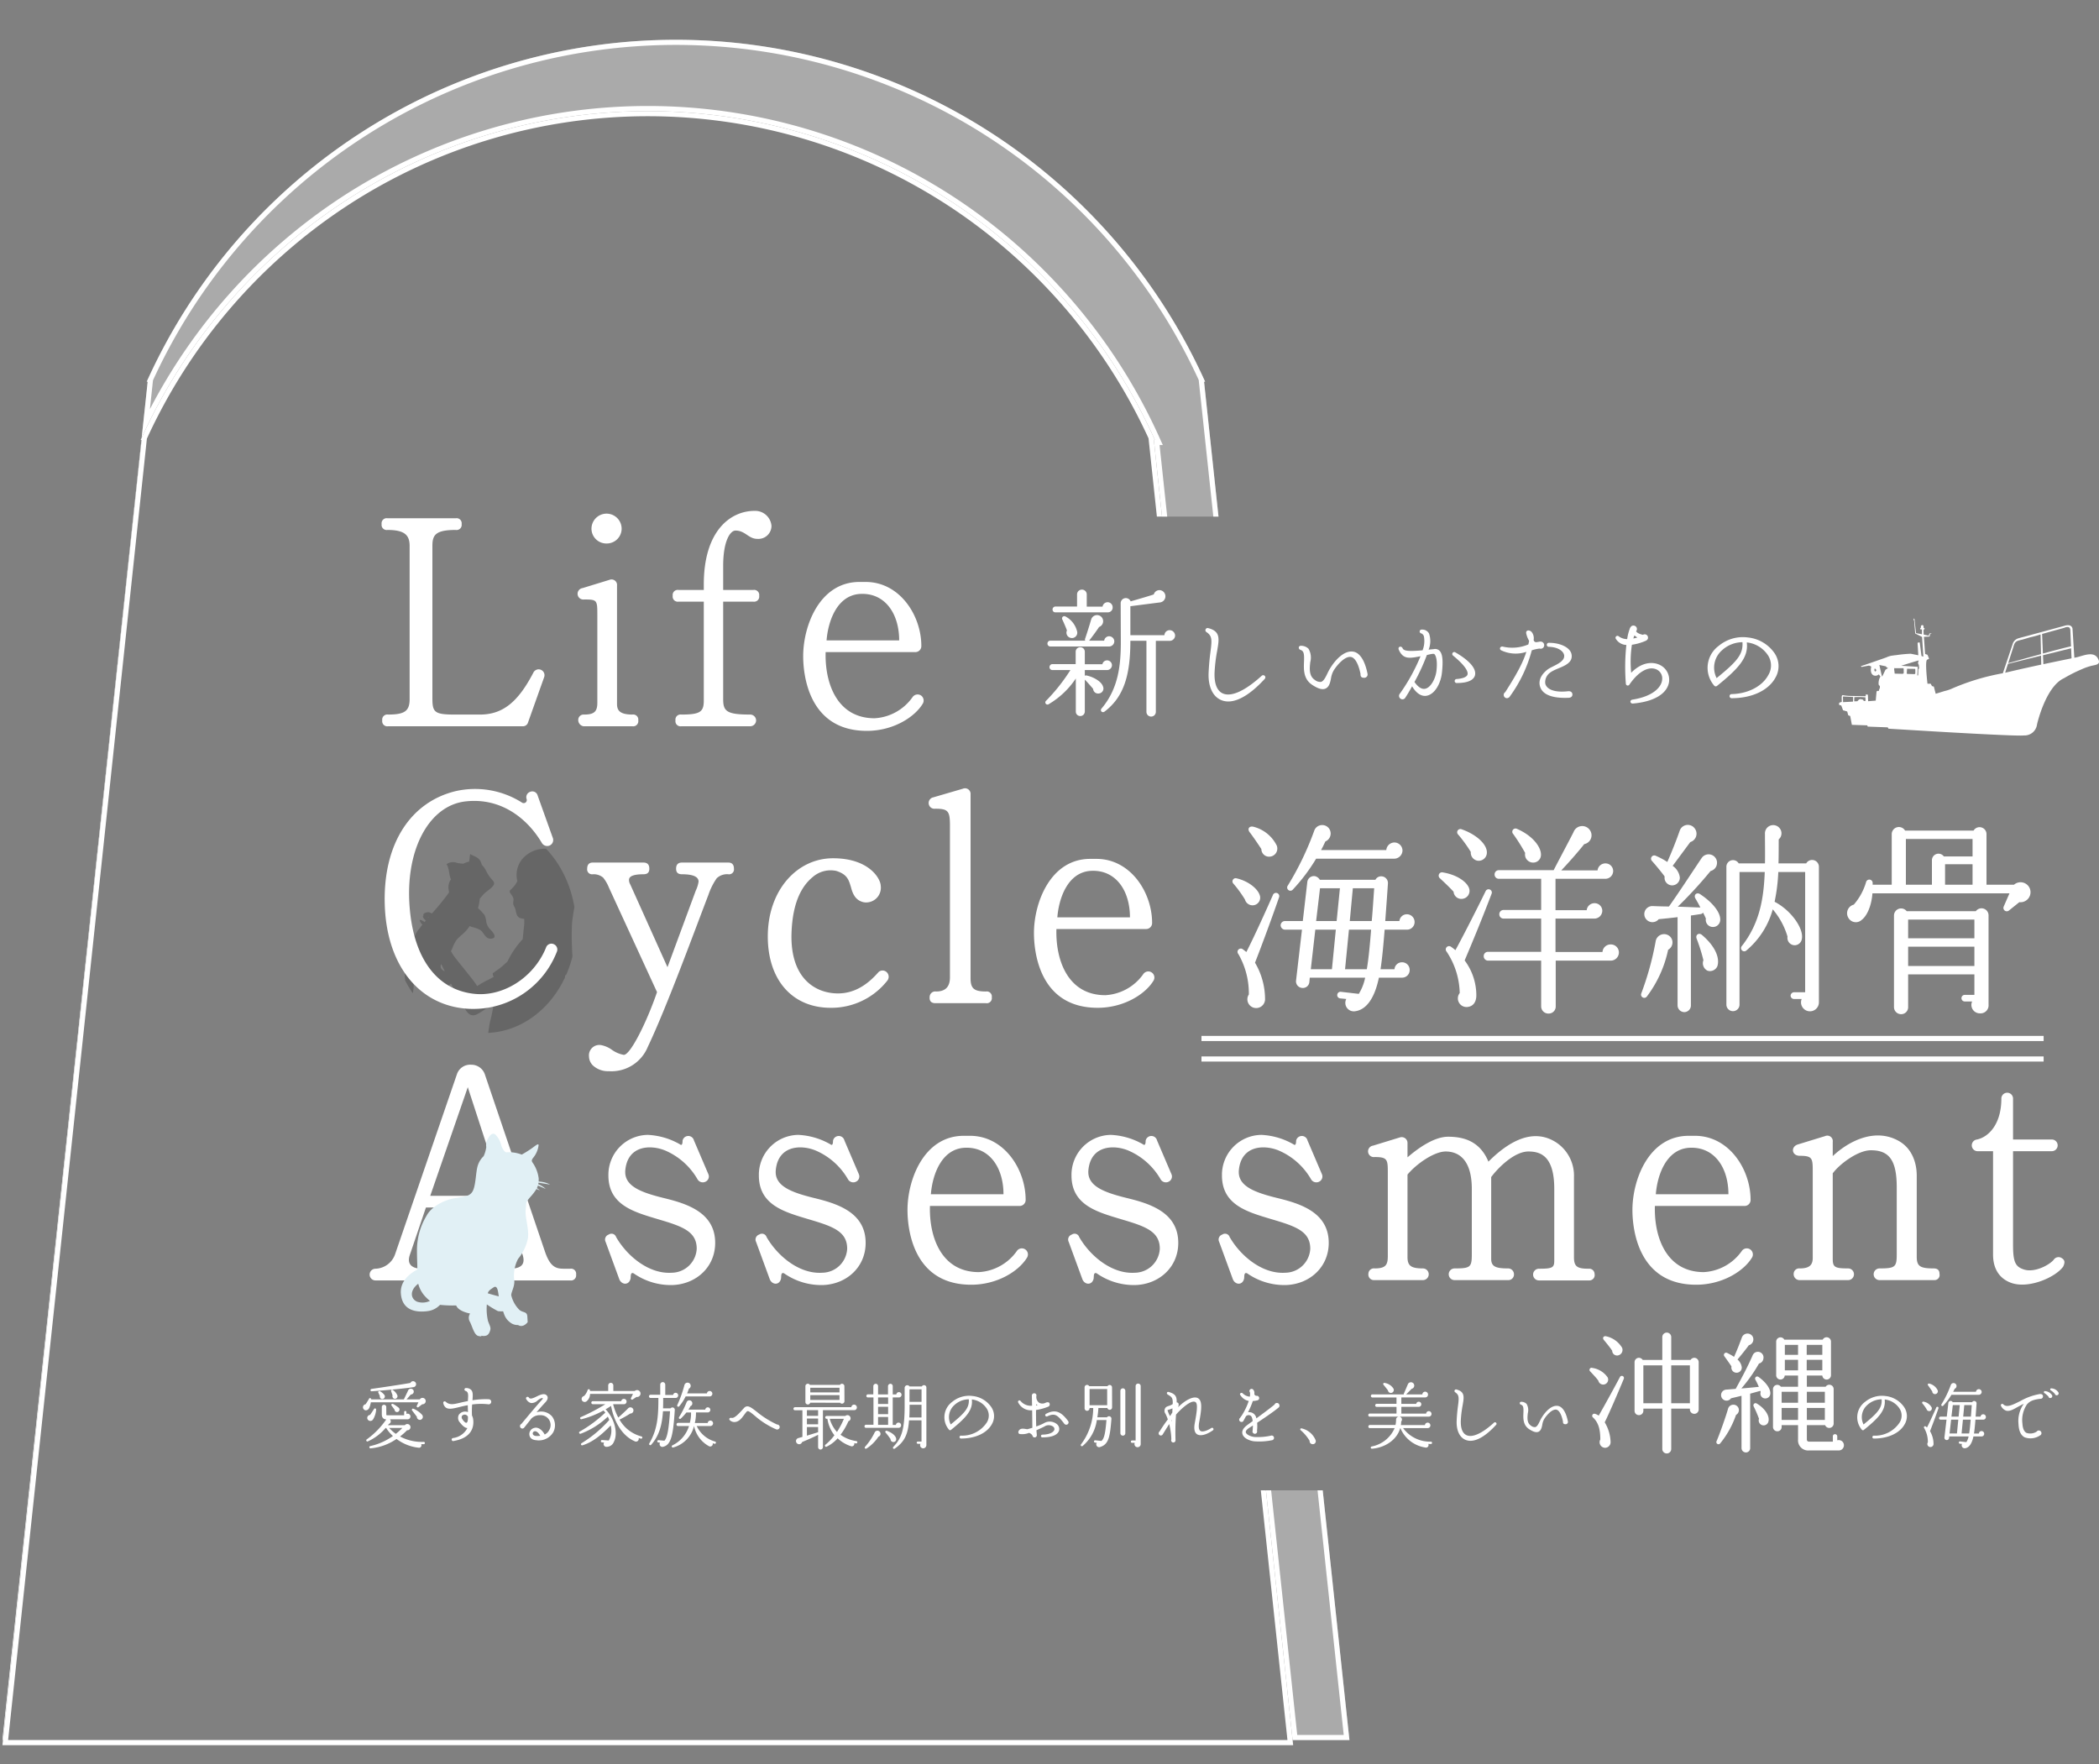 <svg xmlns="http://www.w3.org/2000/svg" xmlns:xlink="http://www.w3.org/1999/xlink" width="409.297" height="344" viewBox="0 0 409.297 344"><rect x="0" y="0" width="409.297" height="344" fill="#808080" stroke="none"/><defs><clipPath id="a"><ellipse cx="17.876" cy="20.656" rx="17.876" ry="20.656" fill="#fff" stroke="#707070" stroke-width="1"/></clipPath><clipPath id="b"><rect width="33.598" height="37.886" fill="none"/></clipPath><clipPath id="c"><rect width="50.684" height="22.822" fill="#fff"/></clipPath><clipPath id="d"><rect width="29.124" height="39.501" fill="#e1f0f5"/></clipPath><clipPath id="e"><path d="M284,344H0V0H284V100.733H69.338V290.607H284V344Z" fill="#fff" stroke="#707070" stroke-width="1"/></clipPath></defs><g transform="translate(-722.811 -200)"><g transform="translate(792.81 288.617)"><g transform="translate(0 0)"><g transform="translate(6.574 71.503)" opacity="0.2" clip-path="url(#a)"><g transform="translate(2.356 5.374)"><g clip-path="url(#b)"><path d="M33.5,5.384A6.4,6.4,0,0,0,29.756.562a5.741,5.741,0,0,0-5.959.624,4.843,4.843,0,0,0-1.841,5.126,5.422,5.422,0,0,1-1.232,1.621c-.626.486.029.816.357,1.492.36.741-.232,1.043.285,1.88.4.647.222,1.769,1.02,2.173a1.968,1.968,0,0,0,.9.183,8.823,8.823,0,0,1-.016,1.356c-.1.8-.179,1.626-.255,2.437-.006.062-.016.123-.023.185A17.841,17.841,0,0,0,20,22.039c-.286.251-.573.5-.855.757a9.126,9.126,0,0,1-1.269.973c-.193.125-.486.425-.706.469a1.21,1.21,0,0,0,.171.755c-.4.229-.82.449-1.233.647s-.782.416-1.174.623a9.4,9.4,0,0,1-.852.523c-.062-.484-4.235-5.348-4.753-6.246-.109-.189-.216-.383-.325-.576.082-.146.163-.292.232-.448a7.105,7.105,0,0,1,.873-1.738c.519-.627,1.213-1.093,1.765-1.691a9.067,9.067,0,0,0,.783-1.005c.148.068.3.133.454.19a5.683,5.683,0,0,1,1.7.639c.686.566.924,1.748,2.07,1.627,1.294-.136.271-1.294-.151-1.736a3.01,3.01,0,0,1-.818-1.411,4.771,4.771,0,0,0-.341-1.429,10.807,10.807,0,0,0-1.288-1.375,9.716,9.716,0,0,0,.343-1.859c.181-.188.36-.388.543-.617.59-.738,1.513-1.163,2.074-1.894.431-.561-.008-.943-.4-1.376A6.978,6.978,0,0,1,15.856,4.3a4.573,4.573,0,0,0-.839-1.165,2.978,2.978,0,0,0-.385-.913c-.46-.637-1.267-.789-1.871-1.18-.084.311-.085.648-.145.969-.032.172-.046.339-.062.506-.019,0-.036,0-.056.01a5.64,5.64,0,0,0-1.105.4,10.441,10.441,0,0,1-1.176-.15,2.155,2.155,0,0,0-2.078.247c.519.759.47,1.842.751,2.67.034.1.076.193.114.29a2.69,2.69,0,0,0-.464,1.92c.038.207.073.409.1.609a45.234,45.234,0,0,1-3.368,4.131,1.492,1.492,0,0,0-.588-.254c-.284-.042-1.041.113-1.067.5a.217.217,0,0,0,.052.153.21.21,0,0,0-.062.027c-.242.214.189.656.491.938l-.234.281c-.3-.188-.733-.469-.981-.384a1.8,1.8,0,0,0,.326.648c.078.088.147.187.219.279-.07.088-.138.179-.207.268a.234.234,0,0,0-.07-.012c0,.041-.005.077-.008.114-.118.154-.24.3-.355.462A4.624,4.624,0,0,0,1.645,18.64c.019.305.051.607.082.907a3.139,3.139,0,0,0-.044.4,3.838,3.838,0,0,1-.276,1.674c-.276.553-.7,1.014-1.01,1.551a3.808,3.808,0,0,0-.1,3.169,4.955,4.955,0,0,0,1.215,2.048,7.587,7.587,0,0,0,.214-2.216c.079.17.193.183.364.222.279.065.227.106.337-.2a2.984,2.984,0,0,0,.008-.859,3.5,3.5,0,0,1,.194-.668,6.644,6.644,0,0,0,.151-1.065c.369.338.787.635,1.146.973.919.864,1.7,3.048,3.232,2.743A4.6,4.6,0,0,0,9.006,26.3c.271.509.548,1.015.84,1.514.59,1.011,1.186,2.017,1.736,3.052A3.416,3.416,0,0,0,12.636,32.3a1.433,1.433,0,0,0,1.406,0c.748-.358,1.422-.893,2.138-1.31.387-.225.779-.442,1.169-.66-.188,1.056-.386,2.111-.66,3.149-.331,1.255-.394,3.219-.914,4.406H32.158a16.228,16.228,0,0,1-1.1-3.543,13.564,13.564,0,0,1-.26-5.258,28.2,28.2,0,0,0,.463-4.45,12.762,12.762,0,0,0,1.471.7,4.035,4.035,0,0,1-.515-2.446,6.213,6.213,0,0,0,.734.768,57.7,57.7,0,0,1-.347-8.973c.249-3.05,1.318-6.233.888-9.3M4.484,13.3l.207.02-.057.066c-.046-.028-.1-.055-.15-.086m2.587,10a.852.852,0,0,1,.048-.795c.22.463.448.924.675,1.384a1.385,1.385,0,0,1-.722-.589" transform="translate(0 0)"/></g></g></g><path d="M35.88-9.54a1.143,1.143,0,0,0-2.1-.9C30.9-4.92,27.96-2.28,23.4-2.28H18.36c-3.84,0-4.26-.48-4.26-3.12V-35.22c0-2.1.66-3.06,4.56-3.06a.992.992,0,0,0,1.14-1.14.992.992,0,0,0-1.14-1.14H5.34A.992.992,0,0,0,4.2-39.42a.992.992,0,0,0,1.14,1.14c3.36,0,4.32,1.02,4.32,3.12V-5.34c0,2.34-.9,3.06-4.2,3.06A.992.992,0,0,0,4.32-1.14.992.992,0,0,0,5.46,0H31.68a1.034,1.034,0,0,0,1.08-.78ZM51-38.52a2.945,2.945,0,0,0-2.94-2.94,2.945,2.945,0,0,0-2.94,2.94,2.894,2.894,0,0,0,2.94,2.88A2.894,2.894,0,0,0,51-38.52ZM54.24-1.14A.992.992,0,0,0,53.1-2.28c-2.4,0-3-.78-3-2.04v-23.1a1.074,1.074,0,0,0-1.44-1.14l-5.28,1.62a1.12,1.12,0,0,0,.3,2.22c2.64,0,2.58.12,2.58,3.36v16.8c0,1.74-.66,2.28-2.58,2.28a1.042,1.042,0,0,0-1.14,1.02A1.227,1.227,0,0,0,43.56,0H53.1A.992.992,0,0,0,54.24-1.14ZM80.22-39.06A3.19,3.19,0,0,0,76.92-42c-4.62,0-9.9,3.78-9.9,14.34v1.08H62.1a.992.992,0,0,0-1.14,1.14A.992.992,0,0,0,62.1-24.3h4.92V-5.04c0,2.22-.66,2.76-4.38,2.76A.992.992,0,0,0,61.5-1.14.992.992,0,0,0,62.64,0H76.02a1.154,1.154,0,0,0,1.2-1.14,1.154,1.154,0,0,0-1.2-1.14c-4.56,0-5.22-.66-5.22-3V-24.3h5.88a.992.992,0,0,0,1.14-1.14.992.992,0,0,0-1.14-1.14H70.8v-4.68c0-5.04,1.44-6.9,2.4-6.9,1.92,0,2.52,1.62,4.26,1.62A2.551,2.551,0,0,0,80.22-39.06ZM109.74-4.44A1.2,1.2,0,0,0,109.38-6a1.2,1.2,0,0,0-1.68.36,9.71,9.71,0,0,1-7.38,4.08c-7.32,0-9.72-6.84-9.54-12.9h17.46a1.167,1.167,0,0,0,1.2-1.2c0-5.94-4.2-12.48-10.86-12.48h-1.2c-7.8,0-10.98,8.58-10.98,14.46C86.4-10.32,87.3.9,98.82.9,103.98.9,108.18-1.8,109.74-4.44ZM90.96-16.74c.3-3.78,2.04-8.76,6.48-9.06,4.86-.3,7.68,3.78,7.68,9.06ZM38.34,44.04a1.128,1.128,0,0,0-.48-1.5,1.11,1.11,0,0,0-1.62.66c-2.4,5.88-8.52,9.72-14.28,8.94-7.02-.9-11.34-6.84-12.24-16.2-1.14-11.52,3.6-20.58,10.98-21.3,6.9-.72,11.94,3.42,14.7,8.04a1.223,1.223,0,0,0,1.5.6,1.175,1.175,0,0,0,.66-1.56L34.62,13.5a1.075,1.075,0,0,0-1.44-.72,1.1,1.1,0,0,0-.72,1.38.6.6,0,0,1-.9.72A17.1,17.1,0,0,0,18.6,12.66C9.96,14.76,4.56,22.74,4.8,34.44c.24,11.4,5.94,19.08,14.52,20.46A17.466,17.466,0,0,0,38.34,44.04ZM72.9,27.78c0-.78-.36-1.2-1.08-1.2H62.76c-.78,0-1.14.42-1.14,1.2,0,.72.36,1.08,1.14,1.08Q66,28.86,66,30.3a5.994,5.994,0,0,1-.54,1.74L59.94,46.98,52.68,30.84a1.693,1.693,0,0,1-.24-.9c0-.72.96-1.08,2.82-1.08.78,0,1.14-.36,1.14-1.08,0-.78-.36-1.2-1.14-1.2h-9.9c-.72,0-1.08.42-1.08,1.2a.955.955,0,0,0,1.08,1.08,2.868,2.868,0,0,1,2.04.66,7.649,7.649,0,0,1,1.14,1.98L57.9,51.84c-1.92,5.64-5.16,12.24-6.48,12.24a5.793,5.793,0,0,1-2.28-.96,5.335,5.335,0,0,0-2.22-.96,2.031,2.031,0,0,0-2.28,2.28,2.481,2.481,0,0,0,1.02,1.92,4.3,4.3,0,0,0,2.82.9,7.662,7.662,0,0,0,7.62-4.74c3.66-7.68,8.94-22.14,11.82-29.64a12.841,12.841,0,0,1,1.62-3.24,2.923,2.923,0,0,1,2.28-.78A.955.955,0,0,0,72.9,27.78Zm29.94,21.78a1.228,1.228,0,0,0-.24-1.68,1.152,1.152,0,0,0-1.62.18c-2.7,3.06-5.64,4.38-9,3.96-3.9-.48-8.04-3.48-7.86-11.46.18-6.84,2.4-9.72,4.14-11.16a5.323,5.323,0,0,1,4.56-1.2c2.16.66,2.46,1.74,2.88,3.12.3,1.14.78,2.64,2.52,3a2.871,2.871,0,0,0,3.3-3.24c-.06-1.44-2.34-5.34-9.3-5.34-7.02,0-12.72,6.24-12.72,15.24,0,8.58,4.86,13.92,12.24,13.92A13.879,13.879,0,0,0,102.84,49.56Zm20.34,3.3a.992.992,0,0,0-1.14-1.14c-2.34,0-3-.6-3-2.58V13.26a1.084,1.084,0,0,0-1.5-1.08l-5.76,1.68a1.125,1.125,0,0,0,.36,2.22c2.58,0,2.88.48,2.88,3.36V48.96c0,1.86-.9,2.76-2.7,2.76a1.094,1.094,0,0,0-1.26,1.08c-.06.78.3,1.2,1.14,1.2h9.84A.992.992,0,0,0,123.18,52.86Zm31.56-3.3a1.184,1.184,0,0,0-2.04-1.2,9.71,9.71,0,0,1-7.38,4.08c-7.32,0-9.72-6.84-9.54-12.9h17.46a1.167,1.167,0,0,0,1.2-1.2c0-5.94-4.2-12.48-10.86-12.48h-1.2c-7.8,0-10.98,8.58-10.98,14.46,0,3.36.9,14.58,12.42,14.58C148.98,54.9,153.18,52.2,154.74,49.56Zm-18.78-12.3c.3-3.78,2.04-8.76,6.48-9.06,4.86-.3,7.68,3.78,7.68,9.06ZM42.12,106.92a.992.992,0,0,0-1.14-1.14H39.72c-1.62,0-2.7-.42-3.72-3.48L24.3,67.8A2.778,2.778,0,0,0,21.66,66a2.721,2.721,0,0,0-2.76,1.8L6.78,103.08A4.194,4.194,0,0,1,3,105.78a1.14,1.14,0,1,0,0,2.28h8.88a.992.992,0,0,0,1.14-1.14,1.025,1.025,0,0,0-1.08-1.14c-1.86-.06-2.88-.9-2.22-2.76l3.12-9.18H28.68l3,9.18c.72,2.22-.66,2.76-2.64,2.76-.78,0-1.14.36-1.14,1.08a1.073,1.073,0,0,0,1.08,1.2h12A.992.992,0,0,0,42.12,106.92ZM21,70.38l6.9,21.18H13.68Zm48.24,30.36c0-6-5.64-7.68-10.08-8.76-4.62-1.14-7.74-2.4-7.44-5.46.48-4.8,4.92-4.98,7.8-3.78a13.348,13.348,0,0,1,6.3,5.64,1.189,1.189,0,0,0,1.56.42,1.12,1.12,0,0,0,.54-1.44l-2.82-6.6a1.136,1.136,0,0,0-2.22.06c0,.72-.18.96-.48.72a13.8,13.8,0,0,0-6.3-1.86,7.781,7.781,0,0,0-7.68,7.92c0,5.82,5.1,7.14,9.66,8.52,4.68,1.38,7.56,2.34,7.56,5.76a4.927,4.927,0,0,1-4.86,4.68c-4.5.3-8.76-3.3-10.86-6.96a.942.942,0,0,0-1.44-.48,1.019,1.019,0,0,0-.6,1.44l2.64,7.2c.42,1.2,1.92,1.32,2.22-.06.06-.42-.06-1.32.6-1.02a12.644,12.644,0,0,0,7.62,2.28C65.52,108.78,69.24,105.48,69.24,100.74Zm29.34,0c0-6-5.64-7.68-10.08-8.76-4.62-1.14-7.74-2.4-7.44-5.46.48-4.8,4.92-4.98,7.8-3.78a13.348,13.348,0,0,1,6.3,5.64,1.189,1.189,0,0,0,1.56.42,1.12,1.12,0,0,0,.54-1.44l-2.82-6.6a1.136,1.136,0,0,0-2.22.06c0,.72-.18.96-.48.72a13.8,13.8,0,0,0-6.3-1.86,7.781,7.781,0,0,0-7.68,7.92c0,5.82,5.1,7.14,9.66,8.52,4.68,1.38,7.56,2.34,7.56,5.76a4.927,4.927,0,0,1-4.86,4.68c-4.5.3-8.76-3.3-10.86-6.96a.942.942,0,0,0-1.44-.48,1.019,1.019,0,0,0-.6,1.44l2.64,7.2c.42,1.2,1.92,1.32,2.22-.06.06-.42-.06-1.32.6-1.02a12.644,12.644,0,0,0,7.62,2.28C94.86,108.78,98.58,105.48,98.58,100.74Zm31.5,2.82a1.184,1.184,0,0,0-2.04-1.2,9.71,9.71,0,0,1-7.38,4.08c-7.32,0-9.72-6.84-9.54-12.9h17.46a1.167,1.167,0,0,0,1.2-1.2c0-5.94-4.2-12.48-10.86-12.48h-1.2c-7.8,0-10.98,8.58-10.98,14.46,0,3.36.9,14.58,12.42,14.58C124.32,108.9,128.52,106.2,130.08,103.56ZM111.3,91.26c.3-3.78,2.04-8.76,6.48-9.06,4.86-.3,7.68,3.78,7.68,9.06Zm48.24,9.48c0-6-5.64-7.68-10.08-8.76-4.62-1.14-7.74-2.4-7.44-5.46.48-4.8,4.92-4.98,7.8-3.78a13.348,13.348,0,0,1,6.3,5.64,1.189,1.189,0,0,0,1.56.42,1.12,1.12,0,0,0,.54-1.44l-2.82-6.6a1.136,1.136,0,0,0-2.22.06c0,.72-.18.96-.48.72a13.8,13.8,0,0,0-6.3-1.86,7.781,7.781,0,0,0-7.68,7.92c0,5.82,5.1,7.14,9.66,8.52,4.68,1.38,7.56,2.34,7.56,5.76a4.927,4.927,0,0,1-4.86,4.68c-4.5.3-8.76-3.3-10.86-6.96a.942.942,0,0,0-1.44-.48,1.019,1.019,0,0,0-.6,1.44l2.64,7.2c.42,1.2,1.92,1.32,2.22-.06.06-.42-.06-1.32.6-1.02a12.644,12.644,0,0,0,7.62,2.28C155.82,108.78,159.54,105.48,159.54,100.74Zm29.34,0c0-6-5.64-7.68-10.08-8.76-4.62-1.14-7.74-2.4-7.44-5.46.48-4.8,4.92-4.98,7.8-3.78a13.348,13.348,0,0,1,6.3,5.64,1.189,1.189,0,0,0,1.56.42,1.12,1.12,0,0,0,.54-1.44l-2.82-6.6a1.136,1.136,0,0,0-2.22.06c0,.72-.18.96-.48.72a13.8,13.8,0,0,0-6.3-1.86,7.781,7.781,0,0,0-7.68,7.92c0,5.82,5.1,7.14,9.66,8.52,4.68,1.38,7.56,2.34,7.56,5.76a4.927,4.927,0,0,1-4.86,4.68c-4.5.3-8.76-3.3-10.86-6.96a.942.942,0,0,0-1.44-.48,1.019,1.019,0,0,0-.6,1.44l2.64,7.2c.42,1.2,1.92,1.32,2.22-.06.06-.42-.06-1.32.6-1.02a12.644,12.644,0,0,0,7.62,2.28C185.16,108.78,188.88,105.48,188.88,100.74Zm51.84,6.06a1.045,1.045,0,0,0-1.14-1.02c-2.16,0-2.88-.36-2.88-2.22V87.9a7.754,7.754,0,0,0-3.42-6.72c-4.68-3.06-9.54,0-13.26,3.72-1.62-3.9-4.68-4.86-7.86-4.86-2.64,0-5.7,2.1-7.92,4.02V81.3a1.135,1.135,0,0,0-1.44-1.14l-5.28,1.62a1.12,1.12,0,0,0,.3,2.22c2.64,0,2.58.54,2.58,3.42v15.9c0,1.74-.42,2.4-2.58,2.4a1.062,1.062,0,0,0-1.2,1.02,1.081,1.081,0,0,0,1.02,1.26h9.6a1.14,1.14,0,1,0,0-2.28c-2.34,0-3-.54-3-2.22V87.42c1.74-2.1,5.22-4.5,7.44-4.5,2.52,0,5.1,1.56,5.1,7.32V102.9c0,2.58-.24,2.82-3.36,2.82a1.14,1.14,0,0,0,0,2.28h10.56a1.1,1.1,0,0,0,1.02-1.2,1.145,1.145,0,0,0-1.2-1.08c-2.34,0-3.24-.36-3.24-1.86V87.9c1.44-1.92,4.56-4.98,7.26-4.98,2.4,0,5.04.9,5.04,7.32v13.92c0,1.38-.3,1.62-2.94,1.62a1.141,1.141,0,1,0,0,2.28h9.84A1.041,1.041,0,0,0,240.72,106.8Zm30.72-3.24a1.184,1.184,0,0,0-2.04-1.2,9.71,9.71,0,0,1-7.38,4.08c-7.32,0-9.72-6.84-9.54-12.9h17.46a1.167,1.167,0,0,0,1.2-1.2c0-5.94-4.2-12.48-10.86-12.48h-1.2c-7.8,0-10.98,8.58-10.98,14.46,0,3.36.9,14.58,12.42,14.58C265.68,108.9,269.88,106.2,271.44,103.56Zm-18.78-12.3c.3-3.78,2.04-8.76,6.48-9.06,4.86-.3,7.68,3.78,7.68,9.06Zm55.32,15.54c0-.72-.36-1.08-1.14-1.08-2.64,0-3.3-.42-3.3-2.28V87.66c0-2.88-1.14-5.46-3.48-6.78-4.62-2.64-9.78,0-12.9,2.94V81.06a1.07,1.07,0,0,0-1.5-1.14l-5.28,1.62c-1.44.42-1.26,2.22.36,2.22,2.58,0,2.52.54,2.52,3.42v16.5c0,1.38-.66,2.04-2.52,2.04a1.073,1.073,0,0,0-1.2,1.08,1.154,1.154,0,0,0,1.14,1.2h9.48a1.14,1.14,0,0,0,0-2.28c-2.58,0-3-.24-3-1.86V87.18c1.26-1.74,4.86-4.5,7.44-4.5,3.6,0,5.04,1.98,5.04,7.26V102.9c0,2.52-.24,2.82-3.36,2.82a1.14,1.14,0,1,0,0,2.28h10.74A.99.99,0,0,0,307.98,106.8Zm24.12-1.44c.3-.66.42-1.2-.24-1.62a1.125,1.125,0,0,0-1.62.3c-.78.96-3.6,2.52-5.7,1.92-1.74-.54-2.22-1.38-2.22-4.86V82.86h7.56a1.14,1.14,0,1,0,0-2.28h-7.56V72.6a1.14,1.14,0,1,0-2.28,0c0,5.04-2.52,7.5-4.74,7.98a1.146,1.146,0,1,0,.24,2.28h2.88v20.16c0,3.06,1.5,4.86,3.72,5.58C325.56,109.68,330.66,107.4,332.1,105.36Z" transform="translate(0.218 53)" fill="#fff"/><path d="M10.85-11.858a.553.553,0,0,0-.812.252c-1.918.336-5.712.9-7.588,1.162-.28.042-.294.49.042.462,2.31-.154,6.314-.518,8.12-.8A.579.579,0,0,0,10.85-11.858Zm2.114,3.542A.625.625,0,0,0,11.858-8.4H9.282c.154-.168.476-.532.826-.952a.572.572,0,0,0,.56-.7.578.578,0,0,0-1.106-.042c-.084.182-.588,1.246-.812,1.694H2.38a.224.224,0,0,0-.434-.1,11.9,11.9,0,0,1-.658,1.05.593.593,0,0,0-.406.924c.28.406.868.322,1.12-.21A4.391,4.391,0,0,0,2.31-7.826h9.282l-.308.658a.216.216,0,0,0,.336.266l.714-.546A.626.626,0,0,0,12.964-8.316ZM7.49-9.17a2.339,2.339,0,0,0-.868-1.05c-.2-.14-.434,0-.35.238.056.182.168.462.28.812a.494.494,0,0,0,.462.658A.508.508,0,0,0,7.49-9.17ZM4.97-9.24A2.514,2.514,0,0,0,4.1-9.982a.22.22,0,0,0-.322.28l.294.63a.487.487,0,0,0,.476.6A.5.5,0,0,0,4.97-9.24ZM7.728-6.79A7.034,7.034,0,0,0,6.664-7.5c-.266-.126-.462.112-.294.336.1.126.462.616.574.784a.472.472,0,0,0,.616.434A.49.49,0,0,0,7.728-6.79Zm5.124,6.9a.221.221,0,0,0-.224-.224,9.058,9.058,0,0,1-4.62-1.05A12.621,12.621,0,0,0,9.38-2.38a.606.606,0,0,0,.21-1.19.619.619,0,0,0-.644.2h-3.3l.182-.238a.543.543,0,0,0,.21-.9H9.45a.568.568,0,0,0,.588-.56.553.553,0,0,0-.784-.5v-.35a.221.221,0,0,0-.224-.224.221.221,0,0,0-.224.224v.616H5.5c-.14,0-.168-.028-.168-.154L5.32-6.916a.434.434,0,1,0-.868,0v1.428c0,.7.364.966.868.994A15.627,15.627,0,0,1,1.54-.616a.226.226,0,1,0,.224.392,9.936,9.936,0,0,0,3.43-2.6h.112A7,7,0,0,0,6.622-1.26,12.063,12.063,0,0,1,2.226.7a.226.226,0,1,0,.056.448A10.592,10.592,0,0,0,7.322-.686a8.687,8.687,0,0,0,4.3,1.708.468.468,0,0,0,.5-.686h.5A.221.221,0,0,0,12.852.112Zm-9.506-6.5a.222.222,0,0,0-.42-.126c-.14.238-.616.938-.77,1.148a.586.586,0,0,0-.434.924.624.624,0,0,0,1.036-.07A4.216,4.216,0,0,0,3.346-6.384ZM12.32-5.376a4.7,4.7,0,0,0-1.68-1.19c-.252-.112-.42.14-.266.35.294.378.714.938.91,1.2a.594.594,0,0,0,.756.588A.6.6,0,0,0,12.32-5.376ZM8.456-2.828A11.447,11.447,0,0,1,7.182-1.68,7.709,7.709,0,0,1,5.894-2.828Zm17.332-5.1a.49.49,0,0,0-.49-.5,15.43,15.43,0,0,0-3.164.2c.07-.966.126-1.61-.252-2.016a1.341,1.341,0,0,0-.98-.364.284.284,0,0,0-.1.56c.644.224.476,1.036.434,1.974-.5.1-.98.2-1.372.294-1.386.336-2.156.532-2.94-.14a.277.277,0,0,0-.476.266,1.347,1.347,0,0,0,.532.882c.56.364,1.442.154,2.632-.14.462-.112,1.008-.252,1.61-.35,0,.378.014.854.028,1.344a1.492,1.492,0,0,0-1.764.5,1.308,1.308,0,0,0,.224,1.554q.819,1.05,1.428,1.05A3.644,3.644,0,0,1,18.382-.868a.3.3,0,1,0,.112.574c3.472-.6,3.99-2.716,3.766-4.284a2.1,2.1,0,0,0-.224-.672,17.742,17.742,0,0,1,.028-2.156,12.809,12.809,0,0,1,3.122-.042A.494.494,0,0,0,25.788-7.924ZM21.252-5.012c0,.84-.1,1.12-.308,1.176-.112.042-.462-.182-.784-.7a.591.591,0,0,1-.056-.672A.7.7,0,0,1,21.252-5.012ZM37.884-2a2.882,2.882,0,0,0-.224-3.066,2.821,2.821,0,0,0-3.038-.812c.6-.714,1.232-1.428,1.75-1.974.406-.434.546-.9.322-1.218-.406-.616-1.26-.28-1.946.056-.784.392-1.344.63-1.61.28a.3.3,0,1,0-.476.35,1.419,1.419,0,0,0,.91.7,1.755,1.755,0,0,0,1.288-.532c.2-.154.728-.532.98-.42.056.056-.056.21-.21.378-.938.994-3.374,3.948-3.976,4.662a.41.41,0,0,0-.252.42.453.453,0,0,0,.826.266c.392-.476,1.106-1.4,1.4-1.764a2.313,2.313,0,0,1,1.764-.644,1.919,1.919,0,0,1,1.722,2.87,1.974,1.974,0,0,1-.9.9c-.6-1.106-1.456-1.5-2.072-1.274a1.232,1.232,0,0,0-.91,1.358c.056.448.378.952,1.316,1.022A3.262,3.262,0,0,0,37.884-2Zm-2.534.7c-.882.112-1.372.028-1.47-.406A.449.449,0,0,1,34.2-2.17C34.482-2.254,34.916-2.072,35.35-1.3ZM54.866-9.758a.677.677,0,0,0-1.092-.28H49.6V-11.13a.511.511,0,0,0-.5-.5.511.511,0,0,0-.5.5v1.092H45.052c.042-.35-.35-.49-.476-.154a2.888,2.888,0,0,1-.686,1.134A.593.593,0,0,0,43.6-8.05a.609.609,0,0,0,.756.042,1.853,1.853,0,0,0,.7-1.456h8.372l-.378.784c-.112.238.1.42.322.294.126-.084.518-.336.728-.49A.676.676,0,0,0,54.866-9.758ZM55.244-.91a.215.215,0,0,0-.168-.266,6.9,6.9,0,0,1-4.27-3.276,22.038,22.038,0,0,0,2.1-1.19.6.6,0,0,0,.616-.644.6.6,0,0,0-.658-.56.645.645,0,0,0-.42.238c-.49.5-1.554,1.47-1.876,1.75a11,11,0,0,1-1.008-2.6h2.1a.508.508,0,0,0,.518-.518A.508.508,0,0,0,51.66-8.5a.516.516,0,0,0-.518.448H45.6a.3.3,0,0,0-.294.294.287.287,0,0,0,.294.294h2.45a37.69,37.69,0,0,1-4.76,2.506.222.222,0,1,0,.14.42A18.112,18.112,0,0,0,47.684-6.23a4.854,4.854,0,0,1,.35.406,25.28,25.28,0,0,1-4.984,3.7.229.229,0,0,0,.182.42A15.415,15.415,0,0,0,48.524-5.04c.1.21.2.434.28.658A23.929,23.929,0,0,1,43.414.14a.225.225,0,1,0,.2.406C45.346,0,46.984-1.148,49.084-3.318a3.9,3.9,0,0,1-.378,2.94l-1.3-.1a.221.221,0,0,0-.238.21.234.234,0,0,0,.21.252l.42.028a.535.535,0,0,0,.434.84A1.527,1.527,0,0,0,49.714-.14c.8-1.568.224-4.382-1.624-6.328.406-.224.784-.476,1.064-.658.672,3.542,2.45,5.978,4.634,6.9a.532.532,0,0,0,.742-.644l.448.126A.221.221,0,0,0,55.244-.91Zm7-8.274a.5.5,0,0,0-.5-.5.5.5,0,0,0-.49.42H59.724v-2.016a.5.5,0,0,0-.49-.49.5.5,0,0,0-.49.49V-9.3h-1.9a.3.3,0,0,0-.294.308.3.3,0,0,0,.294.308h1.54c0,3.542-.154,6.1-1.778,8.876a.227.227,0,0,0,.364.266c1.526-1.722,2.128-3.752,2.31-6.552h1.372c-.238,3.528-.532,5.152-1.092,5.754L58.422-.448a.234.234,0,0,0-.252.21A.221.221,0,0,0,58.38,0L58.7.042a.54.54,0,0,0,.616.8c1.6-.364,1.96-2.408,2.268-7.182a.46.46,0,0,0-.826-.308H59.29c.028-.63.028-1.316.028-2.03H61.74A.5.5,0,0,0,62.244-9.184Zm6.664-.322a.532.532,0,0,0-.532-.532.543.543,0,0,0-.532.476H63.98a9.018,9.018,0,0,0,.35-.924.627.627,0,0,0,.14-1.036.633.633,0,0,0-1.022.378A23.764,23.764,0,0,1,62.062-7.28a.226.226,0,0,0,.378.238A9.611,9.611,0,0,0,63.7-8.974h4.676A.532.532,0,0,0,68.908-9.506ZM69.594.1a.221.221,0,0,0-.154-.28,5.593,5.593,0,0,1-3.584-3.024h2.66a.532.532,0,0,0,.532-.532.532.532,0,0,0-.532-.532A.519.519,0,0,0,68-3.794H65.492a8.4,8.4,0,0,0,.224-2.058h2.268a.509.509,0,0,0,.532-.5.5.5,0,0,0-.5-.5.5.5,0,0,0-.49.448H64.246a7.7,7.7,0,0,0,.392-.672A.566.566,0,0,0,65-7.63a.576.576,0,0,0-1.12-.2,18.229,18.229,0,0,1-1.47,2.9.22.22,0,0,0,.336.28,10.734,10.734,0,0,0,1.106-1.2h.9a7.309,7.309,0,0,1-.238,2.03h-2.3a.311.311,0,0,0-.294.322.287.287,0,0,0,.294.294h2.142A6.237,6.237,0,0,1,61.124.56a.224.224,0,0,0,.154.42,5.771,5.771,0,0,0,4.06-4.186A5.8,5.8,0,0,0,68.278.742a.506.506,0,0,0,.7-.588,3.041,3.041,0,0,0,.336.1A.221.221,0,0,0,69.594.1ZM82.04-3.01a.5.5,0,0,0-.518-.49A18.294,18.294,0,0,1,77.56-5.992c-1.092-.84-1.82-1.47-2.506-.7-.91,1.022-1.834,2.03-2.394,1.9-.406-.1-.588.252-.322.476a1.3,1.3,0,0,0,1.05.322c1.064-.154,1.554-1.288,2.2-2,.238-.28.56-.07,1.624.812a15.733,15.733,0,0,0,4.13,2.618A.5.5,0,0,0,82.04-3.01Zm12.614-7.966a.471.471,0,0,0-.868-.252H87.934a.478.478,0,0,0-.882.252v3.108a.473.473,0,0,0,.49.462.466.466,0,0,0,.448-.35l5.824.014a.483.483,0,0,0,.854-.294ZM88-10.668h5.7v.9H88Zm0,1.442h5.7v.938H88ZM97.09-6.832a.556.556,0,0,0-.546-.546.536.536,0,0,0-.532.5h-11a.318.318,0,0,0-.294.308.305.305,0,0,0,.294.294h1.456v5.194l-.84.238A.607.607,0,0,0,85.568.28a.594.594,0,0,0,.84-.364c.854-.35,2.254-.952,3.122-1.414V.91a.478.478,0,0,0,.462.476A.491.491,0,0,0,90.468.91V-6.3H96.53A.521.521,0,0,0,97.09-6.832ZM87.346-6.3H89.53v1.106H87.346ZM97.174,0a.227.227,0,0,0-.182-.266A6.948,6.948,0,0,1,93.9-1.5a12.829,12.829,0,0,0,1.54-2.646A.58.58,0,0,0,95.8-4.97a.6.6,0,0,0-.952-.2H91.2a.281.281,0,0,0-.28.28.281.281,0,0,0,.28.28h.14A6.951,6.951,0,0,0,92.708-1.4,10.278,10.278,0,0,1,90.944.448c-.2.14-.028.49.21.392A6.808,6.808,0,0,0,93.338-.812,6.722,6.722,0,0,0,95.9.714a.492.492,0,0,0,.672-.588,2.8,2.8,0,0,0,.336.056A.227.227,0,0,0,97.174,0ZM87.346-4.662H89.53v1.12H87.346Zm7.21.056a16.576,16.576,0,0,1-1.344,2.562A6.259,6.259,0,0,1,91.8-4.606Zm-7.21,1.6H89.53V-2l-2.184.672ZM105.8-9.3a.526.526,0,0,0-.518-.518.513.513,0,0,0-.5.448h-.7v-1.61a.454.454,0,0,0-.448-.462.478.478,0,0,0-.476.462v1.61H101.22v-1.61a.454.454,0,0,0-.448-.462.478.478,0,0,0-.476.462v1.6H99.232a.3.3,0,0,0-.294.308.287.287,0,0,0,.294.294h1.092v5.32H98.868a.311.311,0,0,0-.294.322.276.276,0,0,0,.294.28h6.314a.486.486,0,0,0,.532-.5.514.514,0,0,0-.5-.518.516.516,0,0,0-.518.448h-.616V-8.778h1.19A.52.52,0,0,0,105.8-9.3Zm4.844-1.4a.46.46,0,0,0-.462-.476.472.472,0,0,0-.42.252h-2.408a.519.519,0,0,0-.952.252v3.486c0,4.7-.574,6.328-2.2,8.036-.21.224.028.518.294.336,1.764-1.232,2.576-2.632,2.758-5.5h2.436v4.13h-.7a.233.233,0,0,0-.238.224.233.233,0,0,0,.238.224h.49a.612.612,0,0,0,.546.882A.637.637,0,0,0,110.642.5Zm-3.29.336H109.7v2.45h-2.352ZM101.22-8.778h1.96V-7.5h-1.96Zm6.09,3.906c.056-.812.056-1.638.056-2.478h2.324v2.478Zm-6.09-2.086h1.96v1.442h-1.96Zm0,1.988h1.96v1.54h-1.96Zm.448,3.094a.6.6,0,0,0-1.134-.028A12.054,12.054,0,0,1,98.7.826c-.21.224.014.5.28.35a7.805,7.805,0,0,0,2.31-2.3A.584.584,0,0,0,101.668-1.876Zm3.08,1.148c-.056-.532-.756-1.176-1.806-1.54a.22.22,0,0,0-.238.364,12.791,12.791,0,0,1,.952,1.246.544.544,0,0,0,.574.574A.542.542,0,0,0,104.748-.728Zm18.69-2.884a3.133,3.133,0,0,0-.2-3.374,5.042,5.042,0,0,0-3.57-2.072,5.163,5.163,0,0,0-4,1.148,3.72,3.72,0,0,0-.616,5.418.273.273,0,0,0,.392.042c2.912-2.352,4.326-3.878,4.06-5.936a3.976,3.976,0,0,1,2.94,1.834,2.533,2.533,0,0,1-.014,2.646,5.734,5.734,0,0,1-5,2.576.283.283,0,1,0,0,.56C120.232-.77,122.5-1.848,123.438-3.612Zm-4.522-4.8c.112,1.666-.756,2.646-3.528,4.9a3.146,3.146,0,0,1,.7-3.766A4.179,4.179,0,0,1,118.916-8.414Zm17.57,6.188a1.231,1.231,0,0,0-.406-1.358,2.208,2.208,0,0,0-2.548-.154,10.321,10.321,0,0,1-1.47.616c-.042-1.064-.042-2.254-.042-3.206a10.549,10.549,0,0,0,2.324-.63.466.466,0,0,0,.35-.448c0-.588-.574-.462-.84-.322a1.33,1.33,0,0,1-1.218-.014,1.4,1.4,0,0,1-.532-1.4.419.419,0,0,0-.448-.448.448.448,0,0,0-.448.434l.042,1.988a2.591,2.591,0,0,1-2.226-.9.276.276,0,0,0-.476.28,2.78,2.78,0,0,0,2.716,1.512l.042,3.416-.966.28c-.434-.042-1.2-.294-1.582.154-.364.406-.1.742.042.77a3.538,3.538,0,0,0,1.876-.224c.574.266.63.5.7.672a.368.368,0,0,0,.364.224.427.427,0,0,0,.434-.49c-.014-.294-.056-.588-.07-.91.462-.21.98-.434,1.554-.728a1.488,1.488,0,0,1,1.694.014.588.588,0,0,1,.224.672c-.126.322-.686.868-2.31.9a.269.269,0,1,0,.042.532C135.66-.994,136.3-1.764,136.486-2.226Zm-4.438-5.25a3.394,3.394,0,0,0,.28.2l-.28.056ZM138.264-4.2c-1.414-1.9-2.562-2.3-4.284-1.386a.276.276,0,1,0,.252.49c1.4-.644,1.918-.35,3.22,1.33a.547.547,0,0,0,.462.308A.453.453,0,0,0,138.264-4.2Zm14.168-6.79a.49.49,0,0,0-.5-.49.478.478,0,0,0-.49.49v10.6h-.7a.233.233,0,0,0-.224.238.221.221,0,0,0,.224.224h.532a.6.6,0,0,0,.546.854.61.61,0,0,0,.616-.6Zm-5.586.252a.474.474,0,0,0-.882-.238h-3.57a.479.479,0,0,0-.9.238v4.074a.484.484,0,0,0,.476.49.493.493,0,0,0,.49-.546h.714A11.794,11.794,0,0,1,140.812.35a.225.225,0,0,0,.28.35,8.006,8.006,0,0,0,2.786-5.068h1.876c-.21,2.59-.434,3.612-.98,4.074l-1.2-.126a.223.223,0,0,0-.252.2.234.234,0,0,0,.21.252l.336.028a.552.552,0,0,0,.658.826c1.652-.518,1.918-1.918,2.2-5.488a.478.478,0,0,0-.868-.308h-1.876a16.213,16.213,0,0,0,.2-1.806h1.75a.47.47,0,0,0,.924-.126Zm2.59.672a.484.484,0,0,0-.476-.49.5.5,0,0,0-.49.49v8.26a.484.484,0,0,0,.49.476.472.472,0,0,0,.476-.476Zm-6.972-.35h3.43v3.15h-3.43Zm24.024,8.064a.273.273,0,1,0-.308-.448c-.728.476-1.694.826-2.1.546-.322-.224-.406-.784-.238-1.722.448-2.38.63-4-.126-4.578-.854-.672-2.618.308-3.99,1.68.154-.406.224-.9-.28-.938.042-1.148-.224-1.652-1.54-2.03-.364-.112-.5.308-.21.49.84.518,1.022.644.98,1.862a2.505,2.505,0,0,1-.728.35c-.322.112-.658.2-.784.546a1,1,0,0,0,.112,1.022,9.179,9.179,0,0,1,.448,1.078c-.658.854-1.274,1.806-1.61,2.352a.427.427,0,0,0-.182.364.426.426,0,0,0,.8.2c.476-.77.882-1.414,1.26-2.016a14.057,14.057,0,0,1,.42,3,.418.418,0,0,0,.378.6.424.424,0,0,0,.434-.42,46.135,46.135,0,0,1,.1-5.012c.448-.56,2.926-3.108,3.822-2.422.476.364.2,2.058-.168,4.088-.21,1.12-.042,1.862.462,2.17C164.108-1.176,165.312-1.526,166.488-2.352Zm-7.854-4.3c-.014.266-.028.532-.028.8l-.448.714a5.278,5.278,0,0,1-.5-1.176A6.763,6.763,0,0,0,158.634-6.65Zm-.1,2.562a1.765,1.765,0,0,1-.07-.21l.07-.112Zm20.958-3.094a.5.5,0,0,0-.966-.2c-.9.756-2.716,2.086-3.542,2.688a1.394,1.394,0,0,0-1.624-1.19,15.306,15.306,0,0,0,.938-2.2,4.048,4.048,0,0,0,.826-.112.449.449,0,0,0-.07-.9.422.422,0,0,1-.462-.42.92.92,0,0,0-.238-.8.414.414,0,0,0-.714.28.393.393,0,0,0,.1.266,2.423,2.423,0,0,1-.028.84,2.177,2.177,0,0,1-1.372-.63c-.322-.322-.742.112-.448.364a2.454,2.454,0,0,0,1.61,1.106,12.915,12.915,0,0,1-1.372,2.856,4.134,4.134,0,0,0-.308.434A.442.442,0,0,0,172.1-4a.408.408,0,0,0,.406-.28l.448-.826a.731.731,0,0,1,.868-.14c.294.154.392.63.448,1.078l-.98.714c-.826.6-1.176,1.176-1.022,1.778.21.868,1.414,1.33,2.184,1.442a12.6,12.6,0,0,0,3.584-.2A.467.467,0,0,0,178.43-.9a.457.457,0,0,0-.63-.42,11.86,11.86,0,0,1-3.192.252c-.728-.07-1.582-.476-1.68-.9-.084-.35.406-.714.714-.91.238-.154.462-.28.672-.434a11.864,11.864,0,0,1-.084,1.218.479.479,0,0,0,.462.406.446.446,0,0,0,.42-.6,7.628,7.628,0,0,0,.028-1.554c.9-.6,3.066-2.03,4.186-2.968A.442.442,0,0,0,179.494-7.182ZM186.55-.42a3.836,3.836,0,0,0-2.744-2.324.2.2,0,0,0-.182.35,8.352,8.352,0,0,1,1.75,2.072.579.579,0,0,0,.476.644A.583.583,0,0,0,186.55-.42Zm22.694.5a.222.222,0,0,0-.21-.238A6.5,6.5,0,0,1,203.6-2.8h4.788a.515.515,0,0,0,.532-.532.532.532,0,0,0-.532-.532.532.532,0,0,0-.532.476h-4.69a5.644,5.644,0,0,0,.07-.7.575.575,0,0,0-.406-.952h5.81a.517.517,0,0,0,.5-.532.532.532,0,0,0-.532-.532.519.519,0,0,0-.518.476h-4.83V-6.944h3.388a.5.5,0,0,0,.5-.5.5.5,0,0,0-.5-.5.5.5,0,0,0-.49.42h-2.9v-1.26H207.9a.544.544,0,0,0,.56-.56.562.562,0,0,0-.56-.56.553.553,0,0,0-.546.532H204.2c.2-.2.686-.686,1.05-1.078a.658.658,0,0,0,.448-.952.651.651,0,0,0-1.176.07c-.182.434-.56,1.33-.77,1.792a.234.234,0,0,0-.014.168H197.61a.287.287,0,0,0-.294.294.3.3,0,0,0,.294.308h4.7v1.232H198.45a.3.3,0,0,0-.294.308.287.287,0,0,0,.294.294h3.864v1.3h-5.222a.288.288,0,0,0-.28.308.276.276,0,0,0,.28.294h5.684a.579.579,0,0,0-.546.56,5.063,5.063,0,0,1-.112,1.064h-5a.311.311,0,0,0-.294.322.287.287,0,0,0,.294.294h4.83A6.116,6.116,0,0,1,197.47.784a.219.219,0,0,0,.056.434c2.352-.168,4.83-1.582,5.516-4.018h.028A6.263,6.263,0,0,0,207.914.98a.5.5,0,0,0,.6-.7c.126.014.364.028.5.028A.221.221,0,0,0,209.244.084Zm-7.518-10.57a2.47,2.47,0,0,0-1.736-1.12c-.266-.042-.336.224-.2.378.168.2.714.868.854,1.078a.569.569,0,0,0,.672.49A.571.571,0,0,0,201.726-10.486ZM221.7-3.4a.3.3,0,1,0-.42-.42c-2.268,2.058-4.158,2.926-5.32,2.394-.784-.364-1.162-1.358-1.106-2.856a21.794,21.794,0,0,1,.35-2.926c.28-1.624.49-2.688-1.2-3.122a.3.3,0,0,0-.238.546c.756.518.756,1.008.532,2.7-.1.742-.2,1.652-.252,2.828-.084,1.862.546,3.248,1.708,3.738C217.28.14,219.38-.868,221.7-3.4Zm14.028-.728c-.35-1.75-1.036-2.856-1.946-3-1.484-.238-2.954,1.736-3.514,2.954-.266.56-.532,1.078-.882,1.176a1.157,1.157,0,0,1-.84-.266c-.812-.532-.728-1.512-.63-2.422a2.393,2.393,0,0,0-.238-1.834,1.425,1.425,0,0,0-.994-.406c-.434-.028-.42.462-.1.56.476.154.518.588.476,1.624s-.084,2.324,1.078,3.122c.84.56,1.4.714,1.834.546.5-.21.658-.784.77-1.386a3.146,3.146,0,0,1,.35-1.064c.448-.742,1.54-2.016,2.38-1.876.56.1,1.036.98,1.3,2.31-.014.336.1.532.476.532A.455.455,0,0,0,235.732-4.13Zm25.512-11.5a.871.871,0,0,0-.858-.884.888.888,0,0,0-.728.416h-3.77V-20.54a.871.871,0,0,0-.858-.884.877.877,0,0,0-.884.884v4.446h-3.822a.888.888,0,0,0-.728-.416.855.855,0,0,0-.858.884v9.438a.833.833,0,0,0,.858.858.849.849,0,0,0,.858-.858V-6.6h3.692V1.274a.871.871,0,1,0,1.742,0V-6.6h3.64v.156a.849.849,0,0,0,.858.858.849.849,0,0,0,.858-.858Zm-14.95-2.86A4.8,4.8,0,0,0,243.2-20.7c-.494-.13-.806.312-.442.728.52.624,1.222,1.482,1.612,2.08a.948.948,0,0,0,1.17.91A1.093,1.093,0,0,0,246.294-18.486Zm4.16,3.458h3.692v7.384h-3.692Zm5.434,0h3.64v7.384h-3.64Zm-12.4,2.34a4.4,4.4,0,0,0-2.99-1.846.405.405,0,0,0-.39.7c.416.442,1.222,1.3,1.56,1.768a.974.974,0,0,0,1.17.754A.967.967,0,0,0,243.486-12.688Zm3.146.286a.413.413,0,1,0-.754-.338c-1.118,2.106-2.912,5.382-4.134,7.514a2.218,2.218,0,0,0-.754-.364.412.412,0,0,0-.312.754c.91.91,1.378,2.028,1.378,4.264A1.089,1.089,0,0,0,243.07,1.04a1.1,1.1,0,0,0,.988-1.17,7.91,7.91,0,0,0-1.144-3.8C243.954-6.032,245.748-10.27,246.632-12.4Zm25.09-8.32a1.166,1.166,0,0,0-2.08.312c-.338.91-.962,2.548-1.508,3.718a10.847,10.847,0,0,0-1.378-.78.434.434,0,0,0-.52.65c.286.39,1.144,1.586,1.4,2a1.007,1.007,0,0,0,1.092,1.222,1,1,0,0,0,.91-1.092,2.413,2.413,0,0,0-.832-1.482c.6-.7,1.612-1.95,2.21-2.782A1.175,1.175,0,0,0,271.722-20.722ZM289.558.546a1,1,0,0,0-1.3-.962V-1.2a.433.433,0,0,0-.442-.416.411.411,0,0,0-.416.416v1.04h-4.6c-.26,0-.468-.1-.468-.442V-3.38h3.562a.861.861,0,0,0,1.664-.312V-10.4a.848.848,0,0,0-1.56-.468H282.33v-2.184h3.016a.846.846,0,0,0,1.69-.052v-6.552a.851.851,0,0,0-1.612-.39h-7.488a.841.841,0,0,0-1.586.39V-13.1a.833.833,0,0,0,1.664.052h2.6v2.184H277.26a.839.839,0,0,0-1.534.468v7.384a.844.844,0,0,0,.858.832.821.821,0,0,0,.832-.832V-3.38h3.2V-.6a1.974,1.974,0,0,0,2.132,2.158h5.8A1,1,0,0,0,289.558.546ZM278.04-19.032h2.574v1.95H278.04Zm4.264,0h3.042v1.95H282.3Zm-7.124,9.7c.208-.91-.676-2.314-2.288-3.458a.415.415,0,0,0-.6.546,14.761,14.761,0,0,1,.676,1.4c-1.066.1-2.314.234-3.406.312A31.244,31.244,0,0,0,273-15.392a1.109,1.109,0,0,0,.858-.962,1.1,1.1,0,0,0-2.08-.676c-.91,2.106-2.132,4.42-3.328,6.578l-1.924.156A1.074,1.074,0,0,0,266-8.4a1.041,1.041,0,0,0,1.534-.208L269.59-9.1V1.092a.866.866,0,0,0,.858.858.844.844,0,0,0,.832-.858V-9.516l1.976-.546.078.208a.941.941,0,0,0,.676,1.248A.977.977,0,0,0,275.18-9.334Zm2.86-6.786h2.574v2.054H278.04Zm4.264,0h3.042v2.054H282.3Zm-4.888,6.24h3.2v2.132h-3.2Zm4.914,0h3.51v2.132h-3.51ZM274.816-4c.338-1.014-.494-2.548-2.288-3.614a.424.424,0,0,0-.572.572A24.078,24.078,0,0,1,273-4.628a.965.965,0,0,0,.6,1.248A.961.961,0,0,0,274.816-4Zm-5.928-2.912a1.083,1.083,0,0,0-1.924.338c-.364,1.326-1.612,4.888-2.236,6.318a.416.416,0,0,0,.7.442,18.113,18.113,0,0,0,3.094-5.564A1.063,1.063,0,0,0,268.888-6.916Zm8.528.182h3.2v2.34h-3.2Zm4.914,0h3.51v2.34h-3.51Zm19.108,3.122a3.133,3.133,0,0,0-.2-3.374,5.042,5.042,0,0,0-3.57-2.072,5.163,5.163,0,0,0-4,1.148,3.72,3.72,0,0,0-.616,5.418.273.273,0,0,0,.392.042c2.912-2.352,4.326-3.878,4.06-5.936a3.976,3.976,0,0,1,2.94,1.834,2.533,2.533,0,0,1-.014,2.646,5.734,5.734,0,0,1-5,2.576.283.283,0,1,0,0,.56C298.232-.77,300.5-1.848,301.438-3.612Zm-4.522-4.8c.112,1.666-.756,2.646-3.528,4.9a3.146,3.146,0,0,1,.7-3.766A4.179,4.179,0,0,1,296.916-8.414Zm19.5-1.442a.556.556,0,0,0-.546-.546.564.564,0,0,0-.56.518H310.86c.112-.2.21-.406.294-.588a.586.586,0,0,0,.336-.714.576.576,0,0,0-.728-.378.567.567,0,0,0-.364.35,20.257,20.257,0,0,1-1.806,3.752.22.22,0,1,0,.35.266,12.321,12.321,0,0,0,1.582-2.1h5.334A.571.571,0,0,0,316.418-9.856Zm-8.582-.336a2.436,2.436,0,0,0-1.61-1.288c-.252-.056-.42.14-.238.378.238.308.616.868.8,1.148a.526.526,0,0,0,.588.518A.554.554,0,0,0,307.836-10.192Zm9.408,5.208a.526.526,0,0,0-.518-.518.507.507,0,0,0-.518.462h-.966c.042-.6.14-1.89.182-2.562a.458.458,0,0,0-.434-.49.436.436,0,0,0-.42.238h-3.794a.506.506,0,0,0-.35-.252.457.457,0,0,0-.5.406l-.308,2.66H308.4a.3.3,0,0,0-.294.294.305.305,0,0,0,.294.294h1.162l-.406,3.486a.452.452,0,0,0,.406.49.446.446,0,0,0,.5-.392l.028-.308h3.78a3.377,3.377,0,0,1-.434,1.106l-1.218-.14a.223.223,0,0,0-.252.2.223.223,0,0,0,.2.252l.42.042a.576.576,0,0,0,.56.84c.756-.07,1.358-.812,1.666-2.3h1.6a.516.516,0,0,0,.5-.532.517.517,0,0,0-.518-.518.509.509,0,0,0-.518.476h-.952c.112-.742.2-1.652.28-2.7h1.5A.518.518,0,0,0,317.244-4.984ZM306.66-6.846a2.231,2.231,0,0,0-1.554-1.106.218.218,0,0,0-.224.364,8.116,8.116,0,0,1,.784,1.078.537.537,0,0,0,.588.392A.52.52,0,0,0,306.66-6.846Zm3.864,1.806.266-2.24h1.358l-.224,2.24Zm3.962-2.24c-.042.574-.112,1.708-.168,2.24h-1.5l.21-2.24Zm-6.5.63a.224.224,0,1,0-.42-.154c-.462,1.036-1.176,2.632-1.806,3.878l-.252-.2a.225.225,0,0,0-.294.336,5.383,5.383,0,0,1,.714,2.758.592.592,0,0,0-.1.378.6.6,0,0,0,.658.546.607.607,0,0,0,.546-.644,4.895,4.895,0,0,0-.686-2.45C306.8-3.332,307.612-5.544,307.99-6.65Zm2.17,4.9.308-2.7h1.4l-.266,2.7Zm4.116-2.7c-.084,1.05-.168,1.974-.294,2.7H312.5l.266-2.7ZM331.4-9.73a1.667,1.667,0,0,0-1.344-.812.208.208,0,0,0-.14.392,3.321,3.321,0,0,1,.77.672.379.379,0,0,0,.42.28A.386.386,0,0,0,331.4-9.73Zm-1.246.532a1.776,1.776,0,0,0-1.33-.812.211.211,0,0,0-.154.392,4.385,4.385,0,0,1,.77.658.346.346,0,0,0,.42.294A.372.372,0,0,0,330.152-9.2Zm-1.778.21c0-.392-.336-.49-.658-.448a11.7,11.7,0,0,0-3.752,1.358c-1.624.812-2.66,1.316-3.332.644a.271.271,0,0,0-.434.322,1.834,1.834,0,0,0,.98.91c.658.182,1.358-.21,2.254-.714.378-.21.77-.42,1.2-.63a5.788,5.788,0,0,0-1.036,3.92c.056,1.358.448,2.226,1.19,2.618a3.316,3.316,0,0,0,3.01-.364.475.475,0,0,0,.28-.448.515.515,0,0,0-.938-.294,2.3,2.3,0,0,1-1.974.252c-.476-.252-.742-.854-.8-1.82a5.468,5.468,0,0,1,.882-3.738,2.7,2.7,0,0,1,1.3-.84,6.665,6.665,0,0,1,1.344-.252A.464.464,0,0,0,328.374-8.988Z" transform="translate(0 192.657)" fill="#fff"/><path d="M14.067-18.819a.991.991,0,0,0-.972-1,1.016,1.016,0,0,0-1,.864H9.018v-2.4a.934.934,0,0,0-.945-.918.934.934,0,0,0-.945.918v2.376H2.916a.577.577,0,0,0-.567.594.532.532,0,0,0,.567.54H13.068A.928.928,0,0,0,14.067-18.819Zm12.177,5.508a1.072,1.072,0,0,0-1.053-1.053,1.015,1.015,0,0,0-1.026.972H17.523v-5.643l5.67-.729a1.21,1.21,0,0,0,.54-2.268,1.139,1.139,0,0,0-1.647.7c-1.215.405-3.483,1.053-4.509,1.35a1.007,1.007,0,0,0-1.944.4l.027,7.1c.027,4.7-.378,9.4-3.753,13.392-.378.432.135.945.594.594,3.807-2.889,5.022-7.209,5.022-13.8h3.132V1.566a.918.918,0,0,0,1.836,0V-12.285h2.7A1.049,1.049,0,0,0,26.244-13.311ZM14.391-12.177a1.014,1.014,0,0,0-1-1,.969.969,0,0,0-.972.864H9.477c.486-.621,1.458-1.917,1.944-2.673a1.2,1.2,0,0,0,.54-1.863,1.188,1.188,0,0,0-2.079.4c-.27.918-.837,2.754-1.188,3.753a.457.457,0,0,0,.027.378h-6.8a.554.554,0,0,0-.567.567.554.554,0,0,0,.567.567H13.365A1.019,1.019,0,0,0,14.391-12.177ZM7.155-14.04a4.481,4.481,0,0,0-2.295-3,.441.441,0,0,0-.621.567c.189.378.729,1.62.918,2.16a1.031,1.031,0,0,0,.756,1.458A1.035,1.035,0,0,0,7.155-14.04Zm6.777,6.507a.957.957,0,0,0-.945-.945.929.929,0,0,0-.918.756H8.64v-2.457a.876.876,0,0,0-.891-.864.876.876,0,0,0-.891.864v2.43H2.322a.577.577,0,0,0-.567.594.554.554,0,0,0,.567.567h3.51A35.573,35.573,0,0,1,1.08-.594a.422.422,0,0,0,.54.648A16.335,16.335,0,0,0,6.885-4.941V1.512a.853.853,0,0,0,.864.864.876.876,0,0,0,.891-.864V-4.725c.378.378,1.242,1.35,1.62,1.809a.972.972,0,0,0,1.161.891A.97.97,0,0,0,12.177-3.4c-.27-.918-1.782-1.836-3.213-2.133a.442.442,0,0,0-.324.054V-6.588h4.347A.957.957,0,0,0,13.932-7.533ZM43.72-4.86a.424.424,0,1,0-.6-.6c-3.24,2.94-5.94,4.18-7.6,3.42-1.12-.52-1.66-1.94-1.58-4.08a31.138,31.138,0,0,1,.5-4.18c.4-2.32.7-3.84-1.72-4.46a.427.427,0,0,0-.34.78c1.08.74,1.08,1.44.76,3.86-.14,1.06-.28,2.36-.36,4.04-.12,2.66.78,4.64,2.44,5.34C37.4.2,40.4-1.24,43.72-4.86ZM63.76-5.9c-.5-2.5-1.48-4.08-2.78-4.28-2.12-.34-4.22,2.48-5.02,4.22-.38.8-.76,1.54-1.26,1.68a1.653,1.653,0,0,1-1.2-.38c-1.16-.76-1.04-2.16-.9-3.46a3.419,3.419,0,0,0-.34-2.62,2.035,2.035,0,0,0-1.42-.58c-.62-.04-.6.66-.14.8.68.22.74.84.68,2.32-.06,1.5-.12,3.32,1.54,4.46,1.2.8,2,1.02,2.62.78.72-.3.94-1.12,1.1-1.98a4.5,4.5,0,0,1,.5-1.52c.64-1.06,2.2-2.88,3.4-2.68.8.14,1.48,1.4,1.86,3.3-.02.48.14.76.68.76A.65.65,0,0,0,63.76-5.9Zm14.52-.2c.26-2.42.1-3.68-.48-4.26a1.2,1.2,0,0,0-1.06-.32c-.38.06-.74.06-1.06.12a4.516,4.516,0,0,0,.08-3.16,1.506,1.506,0,0,0-1.4-.76.375.375,0,0,0-.12.74.847.847,0,0,1,.52.58,4.9,4.9,0,0,1-.26,2.72c-2.92.26-3.7.1-3.9-.42-.26-.52-.98-.28-.74.3.86,2,2.22,1.66,4.24,1.28a36.766,36.766,0,0,1-4,7.26.674.674,0,0,0,.48,1.14.645.645,0,0,0,.58-.36c.38-.56.82-1.32,1.3-2.18,1.02,1.72,2.12,1.98,2.84,1.84C76.94-1.88,78.08-4.08,78.28-6.1Zm6.44.54c.32-1.28-1.06-2.88-3.8-4.46a.389.389,0,1,0-.44.64c1.98,1.62,3,2.96,2.78,3.68-.14.46-.88.76-2.08.86a.392.392,0,1,0,.02.78C83.76-4.06,84.54-4.88,84.72-5.56Zm-7.52-.8c-.18,1.42-1.08,3.2-2.2,3.42-.82.16-1.54-.56-2.08-1.32a38.879,38.879,0,0,0,2.42-5.26c.32-.06,1.24-.34,1.46-.18C77.14-9.38,77.44-8.34,77.2-6.36Zm21.02-5.08a.708.708,0,0,0-.7-.7c-.18,0-.66.1-.84.12a.511.511,0,0,1-.52-.44A1.955,1.955,0,0,0,95.78-14c-.46-.5-1.22-.4-1.06.3a4.674,4.674,0,0,0,.56,1.42c-.06.22-.08.48-.16.7a8.051,8.051,0,0,1-4.98.42c-.54-.1-.76.52-.28.74a6.561,6.561,0,0,0,4.88.28c-.64,1.98-1.66,4.02-4.12,7.86a.64.64,0,0,0,.34,1.18.691.691,0,0,0,.56-.34,27.041,27.041,0,0,0,4.28-9,8.3,8.3,0,0,1,1.52-.34A.683.683,0,0,0,98.22-11.44Zm5.5,9.62c0-.48-.4-.68-.82-.64-3,.34-4.28-.54-4.48-1.52a2.316,2.316,0,0,1,1.06-2.18c1.3-.96,4.42-1.28,4.08-3.44-.2-1.32-2.08-2.3-4.4-2.3a.392.392,0,1,0-.02.78c1.86.06,2.82.88,2.96,1.6.26,1.42-2.22,2.1-3.16,2.78-1.26.94-1.86,2.12-1.56,3.26.42,1.68,2.4,2.44,5.62,2.3C103.4-1.2,103.72-1.4,103.72-1.82Zm18.82-2.32a3.2,3.2,0,0,0-1.84-3.48c-1.36-.62-3.44-.56-5.52,1.56a22.037,22.037,0,0,1,.14-5.46,10.431,10.431,0,0,0,2.76-.8c.24-.16.38-.28.38-.58a.64.64,0,0,0-.98-.56c-.36-.06-1.18-.32-1.34-.7a.67.67,0,0,0-.56-1.1c-.34,0-.48.24-.62.46a9.467,9.467,0,0,0-.56,2.18,2.778,2.778,0,0,1-1.64-.54.377.377,0,0,0-.56.5,2.5,2.5,0,0,0,2.04,1.18,40.356,40.356,0,0,0-.1,7.54.373.373,0,0,0,.7.18c1.98-2.88,3.9-3.46,5.1-3.02a1.914,1.914,0,0,1,1.28,2.04c-.1,1.44-1.72,3.28-5.8,3.92-.58.1-.48.8.1.76C119.54-.4,122.12-1.92,122.54-4.14Zm-6.16-8.8a6.3,6.3,0,0,1-.78.2,4.184,4.184,0,0,1,.22-.6A3.387,3.387,0,0,0,116.38-12.94Zm26.96,7.78a4.476,4.476,0,0,0-.28-4.82,7.2,7.2,0,0,0-5.1-2.96,7.376,7.376,0,0,0-5.72,1.64,5.315,5.315,0,0,0-.88,7.74.39.39,0,0,0,.56.06c4.16-3.36,6.18-5.54,5.8-8.48a5.68,5.68,0,0,1,4.2,2.62,3.618,3.618,0,0,1-.02,3.78c-1.18,2.18-3.98,3.62-7.14,3.68a.4.4,0,1,0,0,.8C138.76-1.1,142-2.64,143.34-5.16Zm-6.46-6.86c.16,2.38-1.08,3.78-5.04,7a4.494,4.494,0,0,1,1-5.38A5.97,5.97,0,0,1,136.88-12.02Z" transform="translate(132.896 48.629)" fill="#fff"/><path d="M35.48-28.16a1.588,1.588,0,0,0-1.56-1.56,1.61,1.61,0,0,0-1.6,1.48H19.6c.32-.56.6-1.16.84-1.68a1.676,1.676,0,0,0,.96-2.04,1.647,1.647,0,0,0-2.08-1.08,1.62,1.62,0,0,0-1.04,1,57.875,57.875,0,0,1-5.16,10.72.628.628,0,1,0,1,.76,35.207,35.207,0,0,0,4.52-6H33.88A1.631,1.631,0,0,0,35.48-28.16Zm-24.52-.96a6.961,6.961,0,0,0-4.6-3.68c-.72-.16-1.2.4-.68,1.08.68.88,1.76,2.48,2.28,3.28a1.5,1.5,0,0,0,1.68,1.48A1.582,1.582,0,0,0,10.96-29.12ZM37.84-14.24a1.5,1.5,0,0,0-1.48-1.48,1.449,1.449,0,0,0-1.48,1.32H32.12c.12-1.72.4-5.4.52-7.32a1.307,1.307,0,0,0-1.24-1.4,1.245,1.245,0,0,0-1.2.68H19.36a1.446,1.446,0,0,0-1-.72A1.3,1.3,0,0,0,16.92-22l-.88,7.6H12.56a.845.845,0,0,0-.84.84.873.873,0,0,0,.84.84h3.32L14.72-2.76a1.29,1.29,0,0,0,1.16,1.4,1.275,1.275,0,0,0,1.44-1.12l.08-.88H28.2A9.648,9.648,0,0,1,26.96-.2L23.48-.6a.637.637,0,0,0-.72.56.637.637,0,0,0,.56.72l1.2.12a1.646,1.646,0,0,0,1.6,2.4C28.28,3,30,.88,30.88-3.36h4.56a1.476,1.476,0,0,0,1.44-1.52A1.477,1.477,0,0,0,35.4-6.36,1.455,1.455,0,0,0,33.92-5H31.2c.32-2.12.56-4.72.8-7.72h4.28A1.481,1.481,0,0,0,37.84-14.24ZM7.6-19.56c-.44-1.2-2.2-2.64-4.44-3.16a.624.624,0,0,0-.64,1.04A23.191,23.191,0,0,1,4.76-18.6a1.535,1.535,0,0,0,1.68,1.12A1.486,1.486,0,0,0,7.6-19.56ZM18.64-14.4l.76-6.4h3.88l-.64,6.4Zm11.32-6.4c-.12,1.64-.32,4.88-.48,6.4H25.2l.6-6.4ZM11.4-19a.64.64,0,1,0-1.2-.44C8.88-16.48,6.84-11.92,5.04-8.36l-.72-.56a.642.642,0,0,0-.84.96A15.381,15.381,0,0,1,5.52-.08,1.691,1.691,0,0,0,5.24,1,1.716,1.716,0,0,0,7.12,2.56,1.734,1.734,0,0,0,8.68.72a13.986,13.986,0,0,0-1.96-7C8-9.52,10.32-15.84,11.4-19ZM17.6-5l.88-7.72h4L21.72-5Zm11.76-7.72c-.24,3-.48,5.64-.84,7.72H24.28l.76-7.72ZM77.68-8.28a1.571,1.571,0,0,0-1.6-1.56,1.583,1.583,0,0,0-1.6,1.48H65.32v-6.52H72.8a1.548,1.548,0,0,0,1.64-1.52,1.486,1.486,0,0,0-1.52-1.48,1.521,1.521,0,0,0-1.52,1.36H65.32v-6.12h9.72a1.519,1.519,0,0,0,1.52-1.52,1.486,1.486,0,0,0-1.52-1.48,1.521,1.521,0,0,0-1.52,1.36H66.44c1.2-1.24,3.32-3.64,4.48-5.12a1.75,1.75,0,0,0,1.16-2.64,1.807,1.807,0,0,0-3.24.28c-.44.92-3.24,6.16-3.88,7.44H54.28a.82.82,0,0,0-.84.84.82.82,0,0,0,.84.84h8.24v6.08H55.2a.82.82,0,0,0-.84.84.82.82,0,0,0,.84.84h7.32V-8.4H52.16a.82.82,0,0,0-.84.84.854.854,0,0,0,.84.88H62.52V2.24a1.4,1.4,0,0,0,1.44,1.4,1.367,1.367,0,0,0,1.4-1.4V-6.68H76.08A1.6,1.6,0,0,0,77.68-8.28ZM62.48-27.32c.04-1.44-1.52-3.68-4.64-5.04a.633.633,0,0,0-.76,1,38.356,38.356,0,0,1,2.32,3.68,1.576,1.576,0,0,0,1.52,1.88A1.5,1.5,0,0,0,62.48-27.32Zm-10.56-.2c.24-1.84-2.2-3.84-4.88-4.76a.627.627,0,0,0-.68,1.04,27.559,27.559,0,0,1,2.44,3.36,1.591,1.591,0,0,0,1.36,1.72A1.6,1.6,0,0,0,51.92-27.52Zm-3.4,6.92c-.28-1.28-2.24-2.8-5.16-3.28a.656.656,0,0,0-.56,1.16c.68.64,1.84,1.72,2.64,2.6a1.522,1.522,0,0,0,1.88,1.36A1.557,1.557,0,0,0,48.52-20.6Zm4.32.92a.636.636,0,1,0-1.16-.52c-1.44,2.96-4.36,8.72-5.88,11.48a10.588,10.588,0,0,0-.88-.68.643.643,0,0,0-.84.96A15.115,15.115,0,0,1,46.64-.36a1.685,1.685,0,0,0,1.48,2.72c1.24-.12,1.76-1.08,1.76-2.28a11.38,11.38,0,0,0-2.28-6.8C49.44-11.04,51.32-15.68,52.84-19.68ZM116.68-25a1.327,1.327,0,0,0-2.48-.64h-5.4c.04-1.44.04-3.24.04-4.68a1.564,1.564,0,0,0,.2-2.16,1.608,1.608,0,0,0-2.88,1.08c0,1.76.04,4,0,5.76h-5.12a1.288,1.288,0,0,0-2.4.64V1.84a1.281,1.281,0,1,0,2.56,0v-25.8h4.92c-.2,5.2-1,10-4.44,14.4a.622.622,0,0,0,.88.88,15.994,15.994,0,0,0,5.12-8,14.45,14.45,0,0,1,2.88,5.32,1.433,1.433,0,0,0,1.36,1.68,1.432,1.432,0,0,0,1.44-1.28c.36-2-2.08-5.52-5.32-7.2a34.835,34.835,0,0,0,.72-5.8H114V-.52h-2.16a.7.7,0,0,0-.68.68.667.667,0,0,0,.68.64h1.48a1.744,1.744,0,1,0,3.36.64Zm-24.2-7.44a1.667,1.667,0,0,0-2.92.36c-.68,1.96-1.64,4.36-2.44,6.16a14.749,14.749,0,0,0-2.24-1.2.637.637,0,0,0-.72,1.04c.68.76,2,2.36,2.44,3a1.479,1.479,0,0,0,1.56,1.72,1.505,1.505,0,0,0,1.4-1.56,3.228,3.228,0,0,0-1.4-2.24L91.6-29.8A1.7,1.7,0,0,0,92.48-32.44ZM97.4-14.32c.28-1.16-.76-3.24-3.88-5.32-.64-.44-1.32.12-.92.84.28.48.72,1.24.96,1.76-1.44-.04-3-.12-4.4-.16a84.145,84.145,0,0,0,6.4-6.96,1.623,1.623,0,0,0,1.24-1.4,1.638,1.638,0,0,0-2.96-1.16c-1.2,1.76-4.56,6.92-6.4,9.48-1.04,0-2.24-.04-3.2-.08a1.564,1.564,0,0,0-1,2.8,1.58,1.58,0,0,0,2.2-.24c.72-.08,2.12-.2,3.68-.4V2.04a1.332,1.332,0,0,0,1.32,1.32,1.3,1.3,0,0,0,1.28-1.32V-15.48c.68-.08,1.32-.2,1.92-.28a.656.656,0,0,0,.44-.28,10.365,10.365,0,0,1,.56,1.16,1.392,1.392,0,0,0,1.04,1.6A1.42,1.42,0,0,0,97.4-14.32Zm-9.56,3.16a1.666,1.666,0,0,0-3,.76A58.275,58.275,0,0,1,82.04-.28a.629.629,0,0,0,1.12.56A23.02,23.02,0,0,0,87.28-8.8,1.635,1.635,0,0,0,87.84-11.16ZM96.88-5.6c.48-1.44-.24-3.76-3.04-6.12-.6-.48-1.28.04-1,.76a34.285,34.285,0,0,1,1.32,4.2,1.624,1.624,0,0,0,.8,2.04A1.561,1.561,0,0,0,96.88-5.6ZM157.8-20.76a1.942,1.942,0,0,0-3.08-.72h-5.36v-9.88a1.354,1.354,0,0,0-2.52-.68H133.48a1.394,1.394,0,0,0-2.6.68v9.88h-3.72v-.4a.652.652,0,0,0-1.28-.12,11.613,11.613,0,0,1-2.4,4.4,1.731,1.731,0,0,0-1.04,2.6,1.671,1.671,0,0,0,2.6.36c.96-.72,1.88-2.6,2.08-5.16h26.72l-1.12,2.56a.659.659,0,0,0,1,.8l2.04-1.64A1.957,1.957,0,0,0,157.8-20.76ZM141.04-27a1.279,1.279,0,0,0-2.32.76v4.76h-5.08V-30.4h13V-27Zm.24,1.52h5.36v4h-5.36Zm8.48,9.96a1.371,1.371,0,0,0-2.48-.8H133.8a1.384,1.384,0,0,0-2.48.84V2.4a1.383,1.383,0,0,0,1.4,1.36,1.349,1.349,0,0,0,1.36-1.36V-4H147V0h-1.88a.632.632,0,0,0-.64.64.632.632,0,0,0,.64.64h1.44a1.643,1.643,0,0,0,1.52,2.32,1.566,1.566,0,0,0,1.68-1.72Zm-15.68.84H147v3.64H134.08Zm0,5.28H147v3.76H134.08Z" transform="translate(168.001 105.383)" fill="#fff"/><g transform="translate(288.614 31.997)"><g clip-path="url(#c)"><path d="M50.678,8.34a.9.9,0,0,0-.037-.157c-.685-2.118-3.069-.877-4.411-.607l-.354.072-.355-5.666s-.084-1.056-1.646-.548l-4.3,1.17-.315.086q-1.371.37-2.742.744c-.5.137-1.014.259-1.513.412A1.639,1.639,0,0,0,33.83,5.022L32.513,8.944l-.58,1.723a44.538,44.538,0,0,0-10.17,3.1,7.977,7.977,0,0,1-1.2.37q-.862.268-1.723.532l-.361-1.4-.362-.1-.259-.466h-.62s-.518-4.243-.1-4.656l.413-.207-.31-.776-.466-.156L16.54,3.567c.207-.014.413-.026.62-.038a1.883,1.883,0,0,0,.422-.026c.2-.068.054-.212.13-.387.065-.151.229-.126.371-.177-.152-.019-.368-.109-.478.023a1.309,1.309,0,0,0-.109.385l-1-.222c-.009-.233-.012-.468-.03-.7a.477.477,0,0,1,.089-.3c.016-.023.13-.131.131-.147,0-.1-.142-.1-.184-.166-.084-.123.016-.3-.065-.426a.26.26,0,0,0-.387-.037c-.163.119-.049.266-.1.413-.03.086-.21.158-.128.289.054.088.247.063.34.068,0,.074,0,.151,0,.224v.718l-1.157-.212L14.7.1s-.163-.31-.163.163l.1.145.212,2.509,1.336.669.245,3.845-.359-.13-.343-2.623a.456.456,0,0,0-.424.081l.147,2.4L13.98,6.862a26.763,26.763,0,0,0-2.805.266c-.221.021-.439.047-.66.082a3.726,3.726,0,0,0-1.292.368S4.334,9.289,4.236,9.289l.147.147,1.434-.261a1.417,1.417,0,0,1,.457.2s-.326,1.173.341,1.644a.937.937,0,0,0,1.126-.13l.324.408a2.605,2.605,0,0,0-.357,1.466s.016.343.245.343v.439a1.539,1.539,0,0,0-.2.587s-.457-.147-.457.245c0,0-.145,1.515-.145,1.628l-1.483.116-.049-1.273L5.2,14.8v.343s-2.754-.049-2.852-.049a8.585,8.585,0,0,1-1.564-.145s-.277-.131-.277.406l.016.9S0,16.377,0,16.493l.017.357.406.1.359.946.8.228.212.749L2.168,19l.326,1.727,3,.1.082.243,3.91.147.145.261,8.963.538s16.546.988,17.433.777A2.451,2.451,0,0,0,38.6,20.639s1.646-7.346,5.234-8.992a29.123,29.123,0,0,1,3.537-1.783,11.125,11.125,0,0,1,2.119-.71c.489-.1,1.27-.2,1.189-.815m-43.6,1.984c-.322-.075-.131-.587-.131-.587.588.321.131.587.131.587M2.714,16.2l-1.935.1L.76,15.313s-.075-.172.324-.1c0,0,1.5.077,1.649.077Zm2.1-.131s-.095-.275-.277-.275c0,0-.473-.191-.709.047l-.266.284-.608.019.019-.816a13.719,13.719,0,0,1,2.163.039l.019.7ZM9.048,9.982,8.4,11.331l-.095-.285L7.852,9.054l1.271.264s.191.324.455.324Zm3.555.657s-.047.14-.275.14l-1.48-.037-.112-.872s.046-.333.187-.189h1.462s.217-.058.217.217Zm2.266.007a.2.2,0,0,1-.228.191L13.369,10.8s-.17.017-.17-.133l.058-.874,1.4.021s.208-.077.208.208Zm.588-.776-.038,1.213h-.17l.095-1.669-3.224-.208S15.3,8.182,15.551,8.182c0,0-.322.511,0,.833l.058.7ZM34.078,5.232c.285-.9.788-.9,1.6-1.114.557-.144,1.094-.326,1.648-.478A18.066,18.066,0,0,0,39.288,3.1l.089,3.838C36.2,7.8,32.979,8.7,32.977,8.7q.3-.956.608-1.909.189-.594.38-1.189c.035-.112.072-.242.114-.373m-.606,5.085c-.359.084-.725.166-1.091.249l.55-1.725,6.454-1.6.04,1.742q-2.981.641-5.954,1.329m6.118-7.305,4.327-1.2s1.182-.592,1.182.548l.131,3.07c-.723.133-3.047.744-5.483,1.4ZM39.834,8.9l-.072-1.746L45.246,5.8l.084,1.961q-2.75.557-5.5,1.14" transform="translate(0 0)" fill="#fff"/></g></g><g transform="translate(-17.217 2)"><path d="M164.217.5H0v-1H164.217Z" transform="translate(181.501 111.883)" fill="#fff"/><path d="M164.217.5H0v-1H164.217Z" transform="translate(181.501 115.883)" fill="#fff"/></g><g transform="translate(8.163 132.465)"><g clip-path="url(#d)"><path d="M28.255,10.758a4.551,4.551,0,0,0-1.464-.922c.02-.095.037-.194.049-.3l2.284.369a5.291,5.291,0,0,0-2.26-.59c.015-.186.021-.386.018-.6A6.833,6.833,0,0,0,25.9,5.936c-.323-.517-.581-.646-.064-1.291a4.774,4.774,0,0,0,1.032-2.458c-.13-.393-.71.263-1.807.973s-1.485.9-1.485.9A7,7,0,0,0,20.6,3.611c-.324.064-.9-.839-1.033-1.425a4.362,4.362,0,0,0-1.1-2c-.516-.452-1.032-.064-1.485.774a2.275,2.275,0,0,0-.322,1.614,6.151,6.151,0,0,1-.516,1.794,4.268,4.268,0,0,0-1.117,1.757c-.406,1.162-.367,3.421-.884,4.776s-1.742,1.355-3.745,1.678c-1.236.2-4.193,1.227-5.356,3.357a13.077,13.077,0,0,0-1.894,6.39c-.017,1.786.08,3.151.068,4.157-1.081.546-3.409,2.037-3.21,4.679C.27,34.6,3.174,34.874,5.3,34.573A4,4,0,0,0,7.639,33.36a24.254,24.254,0,0,0,3.153.116c.452,1.2,2.71,1.572,2.71,1.572a1.534,1.534,0,0,0,0,1.678c.516,1.1.84,2.517,1.614,2.7s.582-.057.582-.057a1.655,1.655,0,0,0,.9,0c.581-.129.774-.9.774-.9.259-.646,0-.919-.388-2a10.586,10.586,0,0,1-.214-3.194,19.764,19.764,0,0,0,2.152,1.3,4.91,4.91,0,0,0,1.023.042c.115.35.214.63.267.754a3.209,3.209,0,0,0,1.033,1.356,2.31,2.31,0,0,0,1.614.566c1.032.631,1.873-.566,1.873-.566l-.066-1.1c-.064-1.1-.968-.646-1.677-1.42a6,6,0,0,1-1.46-2.711c-.041-.646.815-1.872.556-3.164a7.035,7.035,0,0,1,.774-3.937A9.055,9.055,0,0,0,24.8,20.266c.194-1.937-.645-4.067-.451-5.566s-.13-1.147.9-2.374a10.366,10.366,0,0,0,1.2-1.565l.66.29a2.983,2.983,0,0,0-.581-.445,3.261,3.261,0,0,0,.2-.518ZM3.151,32.736c-1.3-.592-1.45-2.214.241-3.491a5.758,5.758,0,0,0,1.267,2.381,8.734,8.734,0,0,0,1.015.963,3.367,3.367,0,0,1-2.523.147m13.8-1.634c.153-.527.492-.708,1.136-1.153.794-.55.895,1.041,1.012,1.758-.736-.193-1.588-.427-2.149-.605" transform="translate(0 0)" fill="#e1f0f5"/></g></g></g></g><g transform="translate(722.811 200)" clip-path="url(#e)"><path d="M262.658,331.6H251.582L224.526,78.077h.2a109.142,109.142,0,0,0-39.308-46.234,108.181,108.181,0,0,0-119.148,0A109.14,109.14,0,0,0,27.154,77.652l1.169-10.928h-.185a113.193,113.193,0,0,1,206.382,0l-.208,0L262.66,331.6ZM.107,331.6H0L27.109,78.077h.031Z" transform="translate(0.474 7.706)" fill="rgba(255,255,255,0.33)"/><path d="M252.481,330.6h9.066L233.27,66.389a112.193,112.193,0,0,0-203.913.07l-.6,5.617A110.173,110.173,0,0,1,65.719,31.009a109.18,109.18,0,0,1,120.251,0,110.142,110.142,0,0,1,39.668,46.659l.634,1.41h-.634L252.481,330.6m10.177,1H251.582L224.526,78.077h.2a109.142,109.142,0,0,0-39.308-46.234,108.18,108.18,0,0,0-119.148,0A109.14,109.14,0,0,0,27.154,77.652l1.169-10.928h-.185a113.193,113.193,0,0,1,206.382,0l-.208,0L262.66,331.6ZM.107,331.6H0L27.109,78.077h.031Z" transform="translate(0.474 7.706)" fill="#fff"/><path d="M250.577,317.634,223.486,63.8a108.14,108.14,0,0,0-38.62-45.089,107.181,107.181,0,0,0-118.045,0,108.136,108.136,0,0,0-38.65,45.154l-.038.352L1.112,317.634H250.577m1.112,1H0L27.14,64.116h-.178A109.131,109.131,0,0,1,66.271,17.881a108.181,108.181,0,0,1,119.148,0,109.134,109.134,0,0,1,39.307,46.232l0,0h-.2ZM224.727,64.116h0Z" transform="translate(0.473 21.668)" fill="#fff"/></g></g></svg>